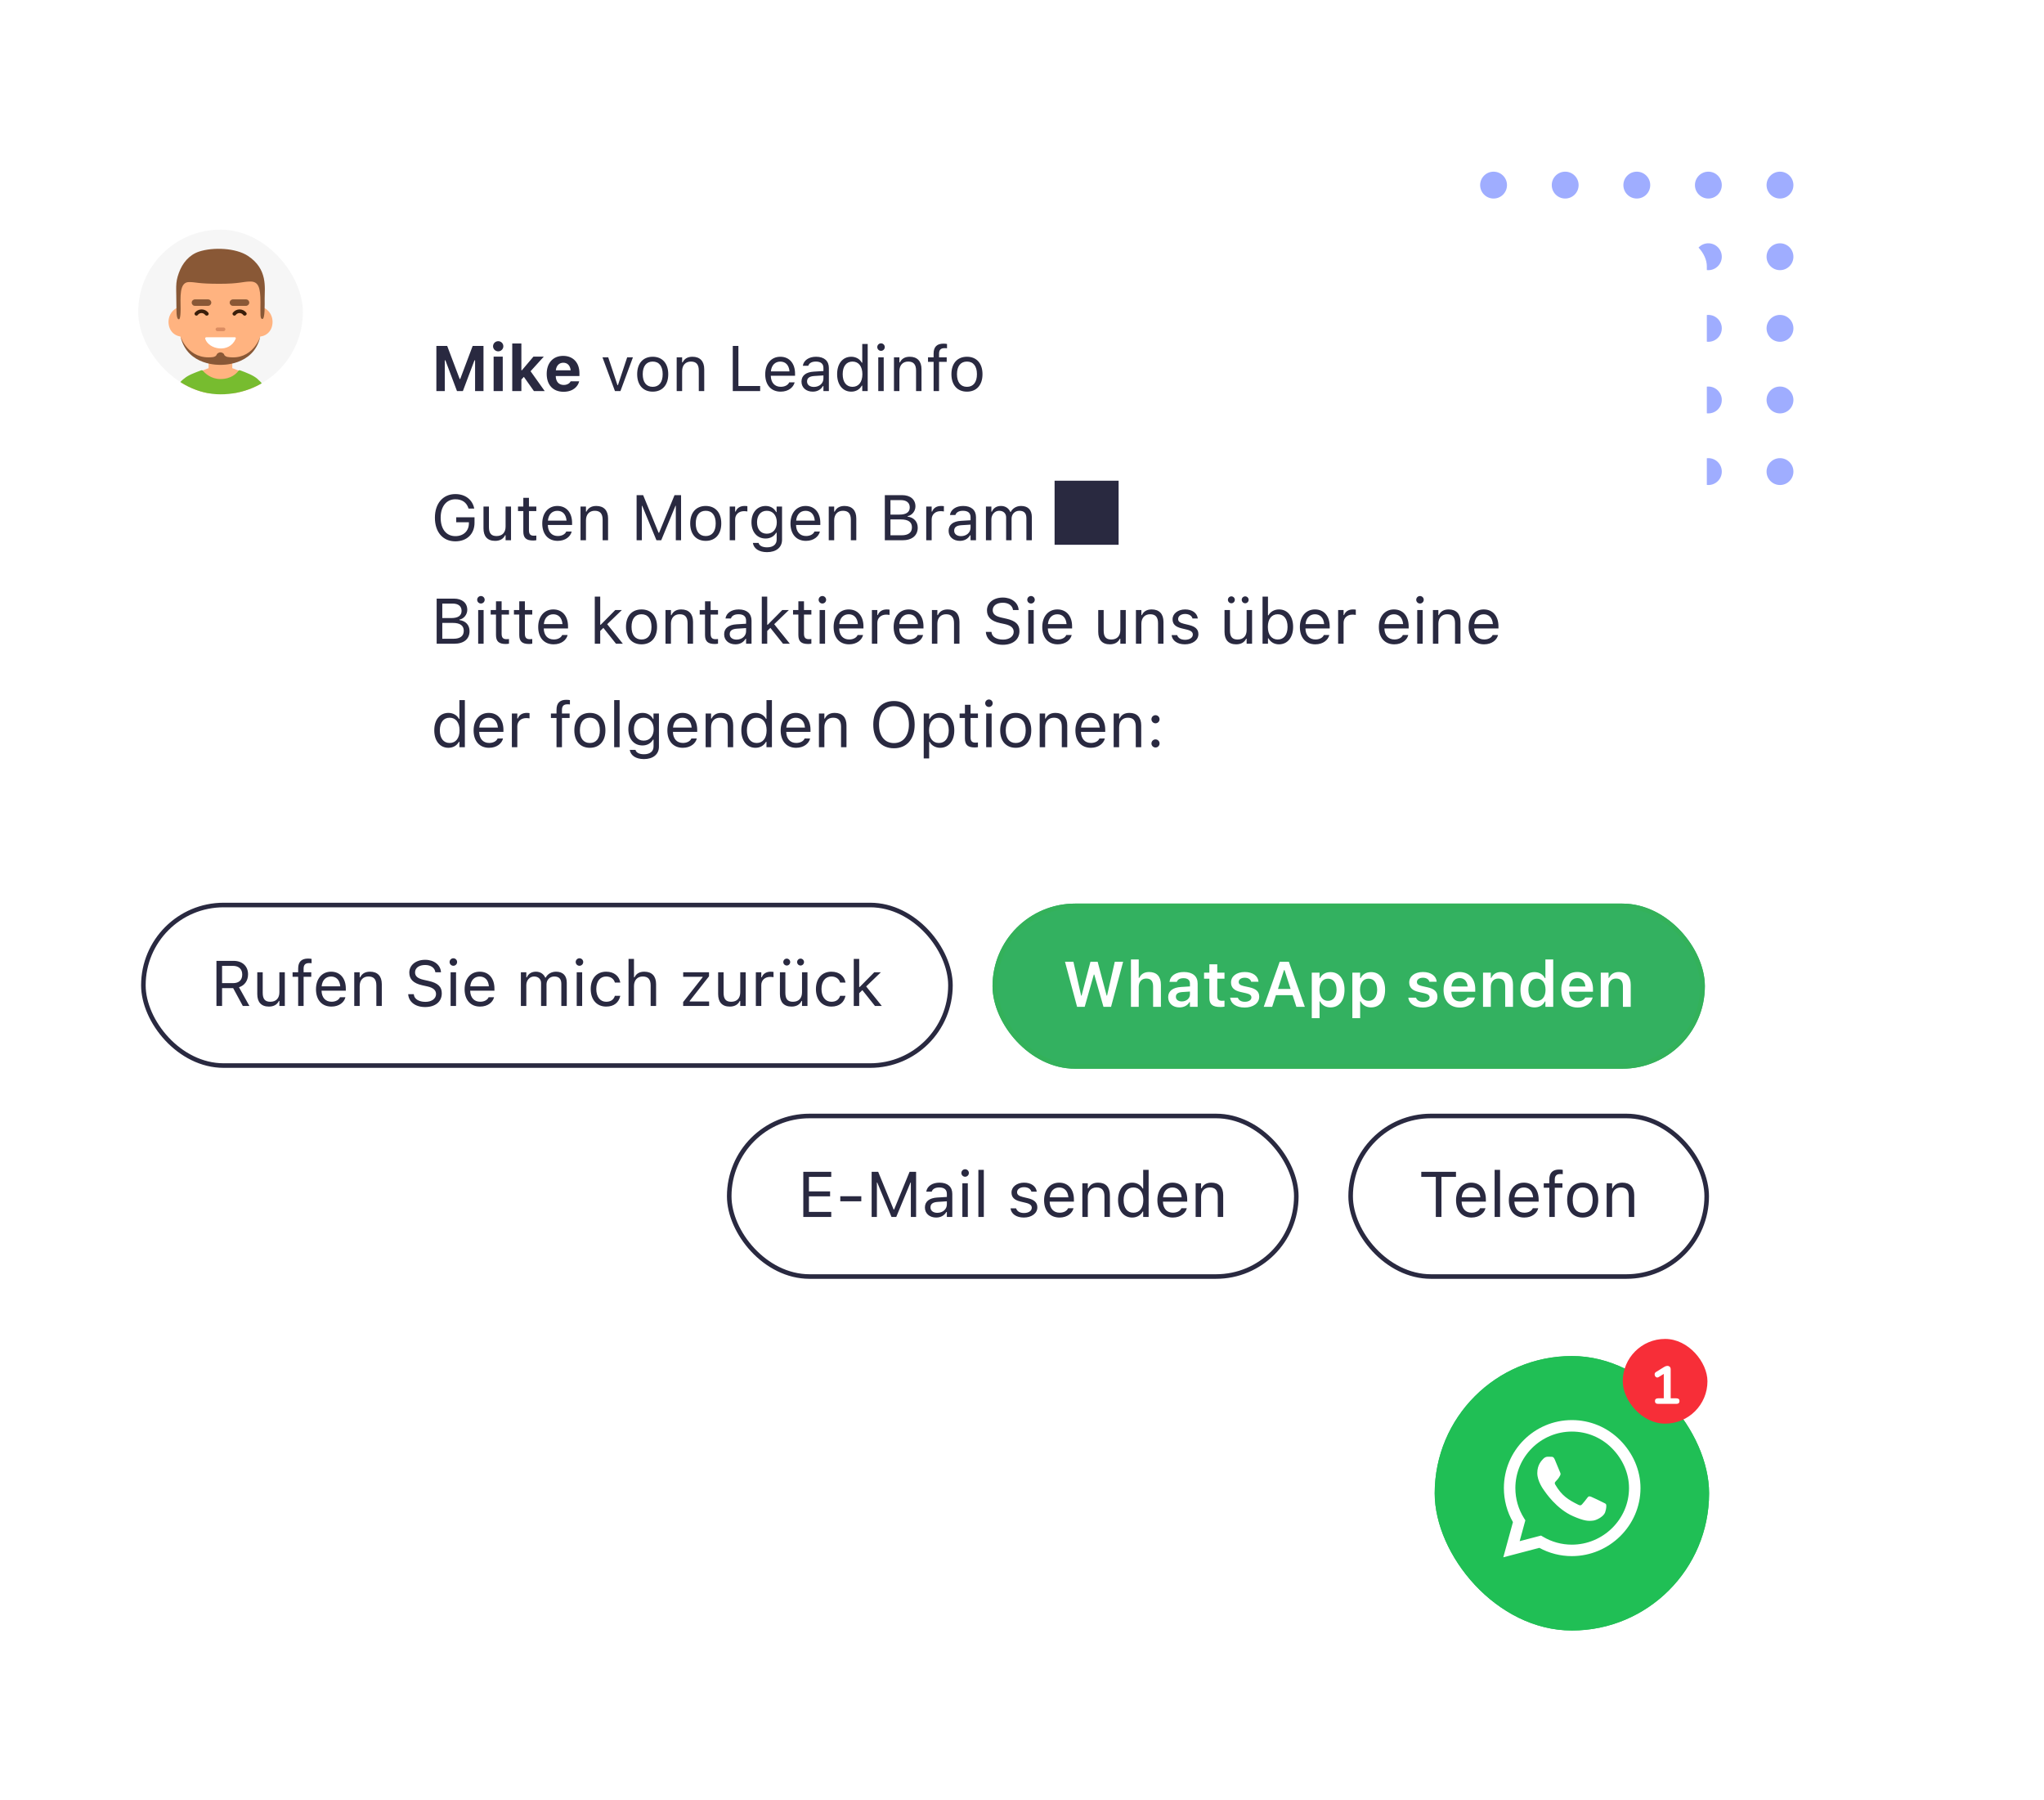 <svg width="494" height="435" viewBox="0 0 494 435" fill="none" xmlns="http://www.w3.org/2000/svg">
<circle cx="360.97" cy="44.726" r="3.245" fill="#9FADFF"/>
<circle cx="360.971" cy="79.336" r="3.245" fill="#9FADFF"/>
<circle cx="360.971" cy="62.031" r="3.245" fill="#9FADFF"/>
<circle cx="360.971" cy="96.641" r="3.245" fill="#9FADFF"/>
<circle cx="360.971" cy="113.945" r="3.245" fill="#9FADFF"/>
<circle cx="378.28" cy="44.725" r="3.245" fill="#9FADFF"/>
<circle cx="378.28" cy="79.336" r="3.245" fill="#9FADFF"/>
<circle cx="378.28" cy="62.031" r="3.245" fill="#9FADFF"/>
<circle cx="378.28" cy="96.641" r="3.245" fill="#9FADFF"/>
<circle cx="378.28" cy="113.945" r="3.245" fill="#9FADFF"/>
<circle cx="395.588" cy="44.725" r="3.245" fill="#9FADFF"/>
<circle cx="395.588" cy="79.336" r="3.245" fill="#9FADFF"/>
<circle cx="395.588" cy="62.031" r="3.245" fill="#9FADFF"/>
<circle cx="395.588" cy="96.641" r="3.245" fill="#9FADFF"/>
<circle cx="395.588" cy="113.945" r="3.245" fill="#9FADFF"/>
<circle cx="412.884" cy="44.725" r="3.245" fill="#9FADFF"/>
<circle cx="412.884" cy="79.336" r="3.245" fill="#9FADFF"/>
<circle cx="412.884" cy="62.031" r="3.245" fill="#9FADFF"/>
<circle cx="412.884" cy="96.641" r="3.245" fill="#9FADFF"/>
<circle cx="412.884" cy="113.945" r="3.245" fill="#9FADFF"/>
<circle cx="430.193" cy="44.725" r="3.245" fill="#9FADFF"/>
<circle cx="430.193" cy="79.336" r="3.245" fill="#9FADFF"/>
<circle cx="430.193" cy="62.031" r="3.245" fill="#9FADFF"/>
<circle cx="430.193" cy="96.641" r="3.245" fill="#9FADFF"/>
<circle cx="430.193" cy="113.945" r="3.245" fill="#9FADFF"/>
<g filter="url(#filter0_d_3_6822)">
<g clip-path="url(#clip0_3_6822)">
<rect x="33.405" y="52.171" width="39.79" height="39.79" rx="19.895" fill="#F6F6F6"/>
<g clip-path="url(#clip1_3_6822)">
<path d="M64.43 91.649C64.144 90.973 63.832 90.401 63.52 89.959C63.13 89.413 59.697 86.812 56.135 85.642V82.495H50.413V85.642C47.345 86.656 43.47 89.335 43.054 89.959C42.742 90.401 42.456 90.973 42.144 91.649H64.43Z" fill="#FFB380"/>
<path d="M61.623 63.044C59.984 60.677 57.618 58.961 54.783 58.831C54.783 58.831 54.731 58.831 54.627 58.831V58.727C54.627 58.727 53.951 58.753 53.249 58.779C52.547 58.753 51.87 58.727 51.87 58.727V58.831C51.792 58.831 51.714 58.831 51.714 58.831C48.906 58.935 46.591 60.729 44.875 63.044C42.04 66.866 43.341 71.625 43.341 75.708C43.341 82.418 49.27 84.082 53.223 84.082C57.175 84.082 63.157 82.365 63.157 75.708C63.209 71.651 64.509 67.204 61.623 63.044Z" fill="#FFB380"/>
<path d="M59.126 73.862C58.762 75.89 59.984 77.58 61.83 77.944C63.677 78.308 65.471 77.216 65.809 75.188C66.173 73.159 64.951 71.209 63.105 70.845C61.258 70.481 59.49 71.833 59.126 73.862Z" fill="#FFB380"/>
<path d="M46.851 73.862C47.215 75.89 46.591 77.58 44.771 77.944C42.924 78.308 41.13 77.216 40.792 75.188C40.428 73.159 41.65 71.209 43.496 70.845C45.317 70.481 46.487 71.833 46.851 73.862Z" fill="#FFB380"/>
<path d="M43.653 71.313C43.653 68.582 43.263 64.838 45.681 64.838C47.476 64.838 47.658 65.254 53.093 65.254C57.904 65.254 58.71 64.707 60.504 64.707C62.429 64.707 62.949 66.086 62.949 69.648C62.949 72.691 62.819 73.757 63.417 73.757C64.067 73.757 63.963 70.273 63.963 68.842C63.963 66.19 64.743 61.691 59.932 58.518C56.993 56.568 51.48 56.36 48.1 57.478C45.733 58.258 44.069 60.261 43.237 62.601C42.3 65.176 42.639 65.982 42.639 71.079C42.639 73.263 42.847 73.835 43.263 73.835C43.263 73.809 43.653 73.965 43.653 71.313Z" fill="#895836"/>
<path d="M49.946 72.951C49.816 72.951 49.686 72.899 49.582 72.769C49.373 72.483 49.035 72.327 48.697 72.327C48.359 72.327 48.021 72.483 47.813 72.769C47.657 72.977 47.371 73.003 47.189 72.847C46.981 72.691 46.955 72.405 47.111 72.223C47.501 71.729 48.099 71.443 48.723 71.443C49.347 71.443 49.946 71.729 50.336 72.223C50.492 72.431 50.466 72.691 50.258 72.847C50.154 72.925 50.05 72.951 49.946 72.951Z" fill="#3A1E0A"/>
<path d="M59.125 72.951C58.995 72.951 58.865 72.899 58.761 72.769C58.553 72.483 58.215 72.327 57.877 72.327C57.539 72.327 57.201 72.483 56.993 72.769C56.837 72.977 56.551 73.003 56.369 72.847C56.161 72.691 56.135 72.405 56.291 72.223C56.681 71.729 57.279 71.443 57.903 71.443C58.527 71.443 59.125 71.729 59.515 72.223C59.671 72.431 59.645 72.691 59.437 72.847C59.307 72.925 59.229 72.951 59.125 72.951Z" fill="#3A1E0A"/>
<path d="M56.967 78.542C55.407 82.157 50.44 81.117 49.608 78.568C49.53 78.36 49.66 78.178 49.868 78.178H56.785C56.941 78.178 57.045 78.334 56.967 78.542Z" fill="white"/>
<path d="M64.639 91.935C64.119 90.011 62.923 88.84 62.351 88.372C62.325 88.346 62.325 88.32 62.299 88.294C61.259 87.358 59.568 86.734 58.034 86.162C57.878 86.11 57.696 86.162 57.618 86.292C57.202 86.864 55.927 88.268 53.249 88.268C50.96 88.268 49.504 86.812 49.036 86.266C48.932 86.136 48.776 86.11 48.62 86.162C47.112 86.734 45.473 87.306 44.537 88.138C44.537 88.138 42.639 89.386 41.937 91.961H64.639V91.935Z" fill="#77BC2F"/>
<path d="M50.284 70.584H47.111C46.669 70.584 46.331 70.22 46.331 69.804C46.331 69.362 46.695 69.024 47.111 69.024H50.284C50.726 69.024 51.064 69.388 51.064 69.804C51.064 70.22 50.726 70.584 50.284 70.584Z" fill="#895836"/>
<path d="M59.464 70.584H56.291C55.849 70.584 55.511 70.22 55.511 69.804C55.511 69.362 55.875 69.024 56.291 69.024H59.464C59.906 69.024 60.244 69.388 60.244 69.804C60.244 70.22 59.88 70.584 59.464 70.584Z" fill="#895836"/>
<path opacity="0.4" d="M54.029 76.696H52.547C52.312 76.696 52.105 76.488 52.105 76.254C52.105 76.02 52.312 75.811 52.547 75.811H54.029C54.263 75.811 54.471 76.02 54.471 76.254C54.471 76.488 54.263 76.696 54.029 76.696Z" fill="#A55334"/>
<path d="M55.043 82.937C54.887 82.911 54.705 82.859 54.575 82.781C54.419 82.703 54.236 82.547 54.184 82.391C54.106 82.026 53.612 81.819 53.274 81.819C52.936 81.819 52.468 82.052 52.364 82.391C52.312 82.547 52.182 82.651 52.052 82.755C51.87 82.859 51.662 82.937 51.48 82.963C45.473 83.717 43.652 78.048 43.652 78.048C45.291 85.225 53.274 84.835 53.274 84.835C53.274 84.835 61.258 85.225 62.896 78.048C62.896 77.996 61.102 83.873 55.043 82.937Z" fill="#895836"/>
</g>
</g>
</g>
<g filter="url(#filter1_d_3_6822)">
<rect x="82.037" y="52.171" width="330.476" height="148.632" rx="6.632" fill="white"/>
<path d="M105.465 88.961V78.058H108.079L111.094 86.037H111.23L114.237 78.058H116.851V88.961H114.819V81.541H114.667L111.872 88.961H110.444L107.648 81.541H107.497V88.961H105.465ZM120.41 79.365C119.73 79.365 119.163 78.821 119.163 78.141C119.163 77.454 119.73 76.91 120.41 76.91C121.09 76.91 121.649 77.454 121.649 78.141C121.649 78.821 121.09 79.365 120.41 79.365ZM119.299 88.961V80.642H121.505V88.961H119.299ZM123.802 88.961V77.461H126.008V83.929H126.144L128.925 80.642H131.426L128.23 84.171L131.645 88.961H129.038L126.613 85.531L126.008 86.173V88.961H123.802ZM136.193 89.135C133.662 89.135 132.128 87.48 132.128 84.813V84.805C132.128 82.161 133.677 80.461 136.103 80.461C138.528 80.461 140.039 82.123 140.039 84.639V85.327H134.312C134.335 86.694 135.067 87.488 136.239 87.488C137.206 87.488 137.742 86.974 137.893 86.656L137.916 86.611H139.971L139.956 86.687C139.699 87.729 138.626 89.135 136.193 89.135ZM136.14 82.116C135.181 82.116 134.471 82.765 134.335 83.944H137.923C137.787 82.735 137.1 82.116 136.14 82.116ZM148.622 88.961L145.607 80.816H146.998L149.227 87.525H149.347L151.576 80.816H152.967L149.952 88.961H148.622ZM157.749 89.105C155.43 89.105 153.994 87.503 153.994 84.896V84.881C153.994 82.267 155.43 80.672 157.749 80.672C160.069 80.672 161.504 82.267 161.504 84.881V84.896C161.504 87.503 160.069 89.105 157.749 89.105ZM157.749 87.941C159.291 87.941 160.159 86.815 160.159 84.896V84.881C160.159 82.954 159.291 81.836 157.749 81.836C156.208 81.836 155.339 82.954 155.339 84.881V84.896C155.339 86.815 156.208 87.941 157.749 87.941ZM163.544 88.961V80.816H164.859V82.04H164.98C165.388 81.179 166.151 80.672 167.352 80.672C169.181 80.672 170.201 81.753 170.201 83.687V88.961H168.886V84.004C168.886 82.539 168.282 81.836 166.982 81.836C165.683 81.836 164.859 82.713 164.859 84.141V88.961H163.544ZM177.099 88.961V78.058H178.459V87.737H183.718V88.961H177.099ZM188.674 89.105C186.347 89.105 184.942 87.472 184.942 84.919V84.911C184.942 82.395 186.377 80.672 188.591 80.672C190.805 80.672 192.15 82.32 192.15 84.752V85.266H186.287C186.324 86.951 187.254 87.933 188.704 87.933C189.807 87.933 190.487 87.412 190.707 86.921L190.737 86.853H192.051L192.036 86.913C191.757 88.016 190.593 89.105 188.674 89.105ZM188.583 81.844C187.375 81.844 186.453 82.667 186.309 84.216H190.812C190.676 82.607 189.785 81.844 188.583 81.844ZM196.426 89.105C194.877 89.105 193.706 88.168 193.706 86.687V86.672C193.706 85.221 194.779 84.382 196.675 84.269L199.01 84.125V83.385C199.01 82.38 198.398 81.836 197.182 81.836C196.207 81.836 195.565 82.199 195.353 82.833L195.346 82.856H194.031L194.039 82.811C194.25 81.534 195.489 80.672 197.227 80.672C199.214 80.672 200.325 81.692 200.325 83.385V88.961H199.01V87.76H198.889C198.375 88.629 197.522 89.105 196.426 89.105ZM195.051 86.656C195.051 87.48 195.754 87.964 196.698 87.964C198.035 87.964 199.01 87.087 199.01 85.924V85.183L196.834 85.319C195.595 85.395 195.051 85.833 195.051 86.641V86.656ZM205.735 89.105C203.672 89.105 202.319 87.435 202.319 84.896V84.881C202.319 82.327 203.664 80.672 205.735 80.672C206.853 80.672 207.827 81.232 208.273 82.1H208.394V77.582H209.709V88.961H208.394V87.661H208.273C207.775 88.568 206.868 89.105 205.735 89.105ZM206.037 87.941C207.518 87.941 208.424 86.777 208.424 84.896V84.881C208.424 83 207.518 81.836 206.037 81.836C204.548 81.836 203.664 82.984 203.664 84.881V84.896C203.664 86.793 204.548 87.941 206.037 87.941ZM212.927 79.245C212.429 79.245 212.021 78.837 212.021 78.338C212.021 77.839 212.429 77.431 212.927 77.431C213.426 77.431 213.834 77.839 213.834 78.338C213.834 78.837 213.426 79.245 212.927 79.245ZM212.263 88.961V80.816H213.577V88.961H212.263ZM216.055 88.961V80.816H217.37V82.04H217.491C217.899 81.179 218.662 80.672 219.863 80.672C221.692 80.672 222.712 81.753 222.712 83.687V88.961H221.397V84.004C221.397 82.539 220.793 81.836 219.493 81.836C218.194 81.836 217.37 82.713 217.37 84.141V88.961H216.055ZM225.636 88.961V81.904H224.283V80.816H225.636V79.909C225.636 78.285 226.452 77.507 228.001 77.507C228.318 77.507 228.605 77.529 228.877 77.582V78.632C228.719 78.602 228.499 78.595 228.265 78.595C227.328 78.595 226.951 79.056 226.951 79.947V80.816H228.802V81.904H226.951V88.961H225.636ZM233.698 89.105C231.378 89.105 229.943 87.503 229.943 84.896V84.881C229.943 82.267 231.378 80.672 233.698 80.672C236.017 80.672 237.453 82.267 237.453 84.881V84.896C237.453 87.503 236.017 89.105 233.698 89.105ZM233.698 87.941C235.239 87.941 236.108 86.815 236.108 84.896V84.881C236.108 82.954 235.239 81.836 233.698 81.836C232.156 81.836 231.287 82.954 231.287 84.881V84.896C231.287 86.815 232.156 87.941 233.698 87.941Z" fill="#292940"/>
<path d="M110.051 125.271C107.036 125.271 105.11 123.049 105.11 119.566V119.551C105.11 116.113 107.067 113.854 110.051 113.854C112.469 113.854 114.169 115.214 114.599 117.284L114.615 117.36H113.239L113.217 117.284C112.771 115.879 111.675 115.108 110.051 115.108C107.89 115.108 106.5 116.846 106.5 119.551V119.566C106.5 122.309 107.867 124.016 110.059 124.016C112.008 124.016 113.323 122.77 113.323 120.926V120.662H110.263V119.468H114.683V120.798C114.683 123.487 112.839 125.271 110.051 125.271ZM119.654 125.157C117.803 125.157 116.851 124.069 116.851 122.143V116.869H118.166V121.825C118.166 123.291 118.695 123.994 119.994 123.994C121.43 123.994 122.193 123.117 122.193 121.689V116.869H123.507V125.014H122.193V123.797H122.072C121.671 124.666 120.848 125.157 119.654 125.157ZM128.857 125.074C127.179 125.074 126.477 124.455 126.477 122.898V117.957H125.192V116.869H126.477V114.761H127.837V116.869H129.62V117.957H127.837V122.566C127.837 123.525 128.169 123.911 129.015 123.911C129.25 123.911 129.378 123.903 129.62 123.88V124.999C129.363 125.044 129.114 125.074 128.857 125.074ZM134.788 125.157C132.461 125.157 131.055 123.525 131.055 120.971V120.964C131.055 118.448 132.491 116.725 134.705 116.725C136.919 116.725 138.263 118.372 138.263 120.805V121.319H132.4C132.438 123.004 133.367 123.986 134.818 123.986C135.921 123.986 136.601 123.465 136.82 122.974L136.851 122.906H138.165L138.15 122.966C137.871 124.069 136.707 125.157 134.788 125.157ZM134.697 117.896C133.488 117.896 132.567 118.72 132.423 120.269H136.926C136.79 118.659 135.899 117.896 134.697 117.896ZM140.303 125.014V116.869H141.618V118.093H141.739C142.147 117.231 142.91 116.725 144.111 116.725C145.94 116.725 146.96 117.806 146.96 119.74V125.014H145.645V120.057C145.645 118.591 145.041 117.889 143.741 117.889C142.442 117.889 141.618 118.765 141.618 120.193V125.014H140.303ZM153.858 125.014V114.111H155.437L159.17 123.208H159.291L163.023 114.111H164.602V125.014H163.333V116.687H163.25L159.804 125.014H158.656L155.211 116.687H155.127V125.014H153.858ZM170.563 125.157C168.244 125.157 166.808 123.555 166.808 120.949V120.934C166.808 118.319 168.244 116.725 170.563 116.725C172.883 116.725 174.319 118.319 174.319 120.934V120.949C174.319 123.555 172.883 125.157 170.563 125.157ZM170.563 123.994C172.105 123.994 172.974 122.868 172.974 120.949V120.934C172.974 119.007 172.105 117.889 170.563 117.889C169.022 117.889 168.153 119.007 168.153 120.934V120.949C168.153 122.868 169.022 123.994 170.563 123.994ZM176.359 125.014V116.869H177.673V118.078H177.794C178.104 117.224 178.867 116.725 179.97 116.725C180.219 116.725 180.499 116.755 180.627 116.778V118.055C180.355 118.01 180.106 117.979 179.819 117.979C178.565 117.979 177.673 118.773 177.673 119.967V125.014H176.359ZM185.38 127.885C183.415 127.885 182.161 127.001 181.957 125.663L181.972 125.656H183.332L183.34 125.663C183.483 126.283 184.209 126.721 185.38 126.721C186.838 126.721 187.707 126.034 187.707 124.832V123.185H187.586C187.072 124.084 186.151 124.591 185.032 124.591C182.924 124.591 181.617 122.959 181.617 120.677V120.662C181.617 118.38 182.932 116.725 185.063 116.725C186.211 116.725 187.103 117.292 187.601 118.214H187.692V116.869H189.007V124.9C189.007 126.721 187.601 127.885 185.38 127.885ZM185.319 123.427C186.831 123.427 187.737 122.294 187.737 120.677V120.662C187.737 119.045 186.823 117.889 185.319 117.889C183.808 117.889 182.962 119.045 182.962 120.662V120.677C182.962 122.294 183.808 123.427 185.319 123.427ZM194.779 125.157C192.452 125.157 191.047 123.525 191.047 120.971V120.964C191.047 118.448 192.482 116.725 194.696 116.725C196.91 116.725 198.255 118.372 198.255 120.805V121.319H192.391C192.429 123.004 193.359 123.986 194.809 123.986C195.912 123.986 196.592 123.465 196.811 122.974L196.842 122.906H198.156L198.141 122.966C197.862 124.069 196.698 125.157 194.779 125.157ZM194.688 117.896C193.479 117.896 192.558 118.72 192.414 120.269H196.917C196.781 118.659 195.89 117.896 194.688 117.896ZM200.295 125.014V116.869H201.609V118.093H201.73C202.138 117.231 202.901 116.725 204.103 116.725C205.931 116.725 206.951 117.806 206.951 119.74V125.014H205.636V120.057C205.636 118.591 205.032 117.889 203.732 117.889C202.433 117.889 201.609 118.765 201.609 120.193V125.014H200.295ZM213.849 125.014V114.111H218.02C220.022 114.111 221.246 115.161 221.246 116.823V116.839C221.246 117.964 220.415 118.992 219.365 119.181V119.302C220.853 119.491 221.798 120.511 221.798 121.946V121.961C221.798 123.873 220.423 125.014 218.103 125.014H213.849ZM217.733 115.312H215.209V118.811H217.385C219.032 118.811 219.871 118.221 219.871 117.073V117.058C219.871 115.955 219.085 115.312 217.733 115.312ZM217.771 119.982H215.209V123.812H217.899C219.539 123.812 220.4 123.147 220.4 121.893V121.878C220.4 120.624 219.508 119.982 217.771 119.982ZM223.853 125.014V116.869H225.167V118.078H225.288C225.598 117.224 226.361 116.725 227.464 116.725C227.714 116.725 227.993 116.755 228.122 116.778V118.055C227.85 118.01 227.6 117.979 227.313 117.979C226.059 117.979 225.167 118.773 225.167 119.967V125.014H223.853ZM231.983 125.157C230.434 125.157 229.263 124.22 229.263 122.739V122.724C229.263 121.274 230.335 120.435 232.232 120.322L234.567 120.178V119.438C234.567 118.433 233.955 117.889 232.738 117.889C231.763 117.889 231.121 118.251 230.91 118.886L230.902 118.909H229.587L229.595 118.863C229.807 117.587 231.046 116.725 232.783 116.725C234.771 116.725 235.881 117.745 235.881 119.438V125.014H234.567V123.812H234.446C233.932 124.681 233.078 125.157 231.983 125.157ZM230.607 122.709C230.607 123.533 231.31 124.016 232.255 124.016C233.592 124.016 234.567 123.14 234.567 121.976V121.236L232.391 121.372C231.151 121.447 230.607 121.886 230.607 122.694V122.709ZM238.284 125.014V116.869H239.599V118.108H239.719C240.082 117.231 240.853 116.725 241.918 116.725C243.021 116.725 243.792 117.307 244.17 118.153H244.291C244.729 117.292 245.658 116.725 246.784 116.725C248.446 116.725 249.375 117.677 249.375 119.385V125.014H248.061V119.687C248.061 118.486 247.509 117.889 246.361 117.889C245.227 117.889 244.479 118.743 244.479 119.778V125.014H243.165V119.483C243.165 118.516 242.5 117.889 241.472 117.889C240.407 117.889 239.599 118.818 239.599 119.967V125.014H238.284ZM254.876 126.097H270.35V110.623H254.876V126.097ZM105.533 150.014V139.111H109.703C111.706 139.111 112.93 140.161 112.93 141.823V141.839C112.93 142.964 112.099 143.992 111.048 144.181V144.302C112.537 144.491 113.481 145.511 113.481 146.946V146.961C113.481 148.873 112.106 150.014 109.787 150.014H105.533ZM109.416 140.312H106.893V143.811H109.069C110.716 143.811 111.555 143.221 111.555 142.073V142.058C111.555 140.955 110.769 140.312 109.416 140.312ZM109.454 144.982H106.893V148.812H109.583C111.222 148.812 112.083 148.147 112.083 146.893V146.878C112.083 145.624 111.192 144.982 109.454 144.982ZM116.231 140.297C115.733 140.297 115.325 139.889 115.325 139.391C115.325 138.892 115.733 138.484 116.231 138.484C116.73 138.484 117.138 138.892 117.138 139.391C117.138 139.889 116.73 140.297 116.231 140.297ZM115.567 150.014V141.869H116.881V150.014H115.567ZM122.253 150.074C120.576 150.074 119.873 149.455 119.873 147.898V142.957H118.589V141.869H119.873V139.761H121.233V141.869H123.016V142.957H121.233V147.566C121.233 148.525 121.566 148.911 122.412 148.911C122.646 148.911 122.775 148.903 123.016 148.88V149.999C122.759 150.044 122.51 150.074 122.253 150.074ZM127.875 150.074C126.197 150.074 125.495 149.455 125.495 147.898V142.957H124.21V141.869H125.495V139.761H126.855V141.869H128.638V142.957H126.855V147.566C126.855 148.525 127.187 148.911 128.033 148.911C128.267 148.911 128.396 148.903 128.638 148.88V149.999C128.381 150.044 128.131 150.074 127.875 150.074ZM133.806 150.157C131.479 150.157 130.073 148.525 130.073 145.971V145.964C130.073 143.448 131.509 141.725 133.723 141.725C135.936 141.725 137.281 143.372 137.281 145.805V146.319H131.418C131.456 148.004 132.385 148.986 133.836 148.986C134.939 148.986 135.619 148.465 135.838 147.974L135.868 147.906H137.183L137.168 147.966C136.888 149.069 135.725 150.157 133.806 150.157ZM133.715 142.896C132.506 142.896 131.584 143.72 131.441 145.269H135.944C135.808 143.659 134.916 142.896 133.715 142.896ZM143.749 150.014V138.635H145.063V145.427H145.184L148.705 141.869H150.299L146.748 145.291L150.534 150.014H148.879L145.827 146.183L145.063 146.923V150.014H143.749ZM155.044 150.157C152.725 150.157 151.289 148.555 151.289 145.949V145.934C151.289 143.319 152.725 141.725 155.044 141.725C157.364 141.725 158.799 143.319 158.799 145.934V145.949C158.799 148.555 157.364 150.157 155.044 150.157ZM155.044 148.994C156.586 148.994 157.455 147.868 157.455 145.949V145.934C157.455 144.007 156.586 142.889 155.044 142.889C153.503 142.889 152.634 144.007 152.634 145.934V145.949C152.634 147.868 153.503 148.994 155.044 148.994ZM160.839 150.014V141.869H162.154V143.093H162.275C162.683 142.231 163.446 141.725 164.647 141.725C166.476 141.725 167.496 142.806 167.496 144.74V150.014H166.181V145.057C166.181 143.591 165.577 142.889 164.277 142.889C162.978 142.889 162.154 143.765 162.154 145.193V150.014H160.839ZM172.77 150.074C171.092 150.074 170.39 149.455 170.39 147.898V142.957H169.105V141.869H170.39V139.761H171.75V141.869H173.533V142.957H171.75V147.566C171.75 148.525 172.082 148.911 172.928 148.911C173.163 148.911 173.291 148.903 173.533 148.88V149.999C173.276 150.044 173.027 150.074 172.77 150.074ZM177.734 150.157C176.185 150.157 175.014 149.22 175.014 147.739V147.724C175.014 146.274 176.087 145.435 177.983 145.322L180.318 145.178V144.438C180.318 143.433 179.706 142.889 178.489 142.889C177.515 142.889 176.872 143.251 176.661 143.886L176.653 143.909H175.339L175.346 143.863C175.558 142.587 176.797 141.725 178.535 141.725C180.522 141.725 181.632 142.745 181.632 144.438V150.014H180.318V148.812H180.197C179.683 149.681 178.829 150.157 177.734 150.157ZM176.359 147.709C176.359 148.533 177.061 149.016 178.006 149.016C179.343 149.016 180.318 148.14 180.318 146.976V146.236L178.142 146.372C176.903 146.447 176.359 146.886 176.359 147.694V147.709ZM184.111 150.014V138.635H185.425V145.427H185.546L189.067 141.869H190.661L187.11 145.291L190.895 150.014H189.241L186.188 146.183L185.425 146.923V150.014H184.111ZM195.331 150.074C193.653 150.074 192.951 149.455 192.951 147.898V142.957H191.666V141.869H192.951V139.761H194.311V141.869H196.094V142.957H194.311V147.566C194.311 148.525 194.643 148.911 195.489 148.911C195.723 148.911 195.852 148.903 196.094 148.88V149.999C195.837 150.044 195.587 150.074 195.331 150.074ZM198.753 140.297C198.255 140.297 197.847 139.889 197.847 139.391C197.847 138.892 198.255 138.484 198.753 138.484C199.252 138.484 199.66 138.892 199.66 139.391C199.66 139.889 199.252 140.297 198.753 140.297ZM198.088 150.014V141.869H199.403V150.014H198.088ZM205.206 150.157C202.879 150.157 201.473 148.525 201.473 145.971V145.964C201.473 143.448 202.909 141.725 205.123 141.725C207.336 141.725 208.681 143.372 208.681 145.805V146.319H202.818C202.856 148.004 203.785 148.986 205.236 148.986C206.339 148.986 207.019 148.465 207.238 147.974L207.268 147.906H208.583L208.568 147.966C208.288 149.069 207.125 150.157 205.206 150.157ZM205.115 142.896C203.906 142.896 202.984 143.72 202.841 145.269H207.344C207.208 143.659 206.316 142.896 205.115 142.896ZM210.721 150.014V141.869H212.036V143.078H212.157C212.467 142.224 213.23 141.725 214.333 141.725C214.582 141.725 214.862 141.755 214.99 141.778V143.055C214.718 143.01 214.469 142.979 214.182 142.979C212.927 142.979 212.036 143.773 212.036 144.967V150.014H210.721ZM219.712 150.157C217.385 150.157 215.98 148.525 215.98 145.971V145.964C215.98 143.448 217.415 141.725 219.629 141.725C221.843 141.725 223.188 143.372 223.188 145.805V146.319H217.325C217.363 148.004 218.292 148.986 219.743 148.986C220.846 148.986 221.526 148.465 221.745 147.974L221.775 147.906H223.09L223.075 147.966C222.795 149.069 221.631 150.157 219.712 150.157ZM219.622 142.896C218.413 142.896 217.491 143.72 217.347 145.269H221.851C221.715 143.659 220.823 142.896 219.622 142.896ZM225.228 150.014V141.869H226.543V143.093H226.663C227.071 142.231 227.835 141.725 229.036 141.725C230.864 141.725 231.884 142.806 231.884 144.74V150.014H230.57V145.057C230.57 143.591 229.965 142.889 228.666 142.889C227.366 142.889 226.543 143.765 226.543 145.193V150.014H225.228ZM242.356 150.271C239.969 150.271 238.427 149.016 238.269 147.241L238.261 147.158H239.621L239.629 147.241C239.727 148.329 240.86 149.016 242.432 149.016C243.913 149.016 244.993 148.253 244.993 147.143V147.135C244.993 146.228 244.366 145.609 242.87 145.276L241.661 145.012C239.478 144.528 238.533 143.523 238.533 141.944V141.937C238.541 140.131 240.12 138.854 242.371 138.854C244.547 138.854 246.066 140.139 246.179 141.763L246.187 141.869H244.827L244.812 141.771C244.661 140.811 243.754 140.101 242.334 140.108C240.974 140.116 239.923 140.758 239.923 141.899V141.907C239.923 142.775 240.52 143.365 242.001 143.69L243.21 143.962C245.484 144.468 246.383 145.382 246.383 146.954V146.961C246.383 149.001 244.789 150.271 242.356 150.271ZM249.179 140.297C248.68 140.297 248.272 139.889 248.272 139.391C248.272 138.892 248.68 138.484 249.179 138.484C249.678 138.484 250.086 138.892 250.086 139.391C250.086 139.889 249.678 140.297 249.179 140.297ZM248.514 150.014V141.869H249.829V150.014H248.514ZM255.631 150.157C253.304 150.157 251.899 148.525 251.899 145.971V145.964C251.899 143.448 253.335 141.725 255.548 141.725C257.762 141.725 259.107 143.372 259.107 145.805V146.319H253.244C253.282 148.004 254.211 148.986 255.662 148.986C256.765 148.986 257.445 148.465 257.664 147.974L257.694 147.906H259.009L258.994 147.966C258.714 149.069 257.551 150.157 255.631 150.157ZM255.541 142.896C254.332 142.896 253.41 143.72 253.267 145.269H257.77C257.634 143.659 256.742 142.896 255.541 142.896ZM268.227 150.157C266.375 150.157 265.423 149.069 265.423 147.143V141.869H266.738V146.825C266.738 148.291 267.267 148.994 268.567 148.994C270.002 148.994 270.765 148.117 270.765 146.689V141.869H272.08V150.014H270.765V148.797H270.644C270.244 149.666 269.42 150.157 268.227 150.157ZM274.535 150.014V141.869H275.85V143.093H275.971C276.379 142.231 277.142 141.725 278.343 141.725C280.172 141.725 281.192 142.806 281.192 144.74V150.014H279.877V145.057C279.877 143.591 279.273 142.889 277.973 142.889C276.674 142.889 275.85 143.765 275.85 145.193V150.014H274.535ZM286.367 150.157C284.554 150.157 283.307 149.281 283.156 147.936H284.501C284.72 148.616 285.37 149.062 286.413 149.062C287.508 149.062 288.287 148.54 288.287 147.8V147.785C288.287 147.233 287.871 146.848 286.866 146.606L285.604 146.304C284.078 145.941 283.391 145.276 283.391 144.105V144.098C283.391 142.745 284.69 141.725 286.42 141.725C288.128 141.725 289.314 142.579 289.495 143.909H288.203C288.03 143.267 287.395 142.821 286.413 142.821C285.446 142.821 284.735 143.319 284.735 144.037V144.052C284.735 144.604 285.143 144.951 286.103 145.186L287.357 145.488C288.891 145.858 289.631 146.523 289.631 147.687V147.702C289.631 149.152 288.219 150.157 286.367 150.157ZM297.603 140.237C297.142 140.237 296.764 139.859 296.764 139.398C296.764 138.945 297.142 138.567 297.603 138.567C298.056 138.567 298.434 138.945 298.434 139.398C298.434 139.859 298.056 140.237 297.603 140.237ZM300.935 140.237C300.481 140.237 300.103 139.859 300.103 139.398C300.103 138.945 300.481 138.567 300.935 138.567C301.395 138.567 301.773 138.945 301.773 139.398C301.773 139.859 301.395 140.237 300.935 140.237ZM298.751 150.157C296.9 150.157 295.948 149.069 295.948 147.143V141.869H297.263V146.825C297.263 148.291 297.791 148.994 299.091 148.994C300.527 148.994 301.29 148.117 301.29 146.689V141.869H302.604V150.014H301.29V148.797H301.169C300.768 149.666 299.945 150.157 298.751 150.157ZM309.11 150.157C307.976 150.157 307.07 149.621 306.571 148.714H306.45V150.014H305.135V138.635H306.45V143.153H306.571C307.017 142.284 307.991 141.725 309.11 141.725C311.18 141.725 312.525 143.38 312.525 145.934V145.949C312.525 148.487 311.172 150.157 309.11 150.157ZM308.807 148.994C310.296 148.994 311.18 147.845 311.18 145.949V145.934C311.18 144.037 310.296 142.889 308.807 142.889C307.327 142.889 306.42 144.052 306.42 145.934V145.949C306.42 147.83 307.327 148.994 308.807 148.994ZM317.889 150.157C315.562 150.157 314.157 148.525 314.157 145.971V145.964C314.157 143.448 315.592 141.725 317.806 141.725C320.02 141.725 321.365 143.372 321.365 145.805V146.319H315.502C315.539 148.004 316.469 148.986 317.919 148.986C319.023 148.986 319.703 148.465 319.922 147.974L319.952 147.906H321.267L321.251 147.966C320.972 149.069 319.808 150.157 317.889 150.157ZM317.799 142.896C316.59 142.896 315.668 143.72 315.524 145.269H320.027C319.891 143.659 319 142.896 317.799 142.896ZM323.405 150.014V141.869H324.719V143.078H324.84C325.15 142.224 325.913 141.725 327.016 141.725C327.266 141.725 327.545 141.755 327.674 141.778V143.055C327.402 143.01 327.152 142.979 326.865 142.979C325.611 142.979 324.719 143.773 324.719 144.967V150.014H323.405ZM336.975 150.157C334.647 150.157 333.242 148.525 333.242 145.971V145.964C333.242 143.448 334.678 141.725 336.891 141.725C339.105 141.725 340.45 143.372 340.45 145.805V146.319H334.587C334.625 148.004 335.554 148.986 337.005 148.986C338.108 148.986 338.788 148.465 339.007 147.974L339.037 147.906H340.352L340.337 147.966C340.057 149.069 338.894 150.157 336.975 150.157ZM336.884 142.896C335.675 142.896 334.753 143.72 334.61 145.269H339.113C338.977 143.659 338.085 142.896 336.884 142.896ZM343.185 140.297C342.687 140.297 342.279 139.889 342.279 139.391C342.279 138.892 342.687 138.484 343.185 138.484C343.684 138.484 344.092 138.892 344.092 139.391C344.092 139.889 343.684 140.297 343.185 140.297ZM342.52 150.014V141.869H343.835V150.014H342.52ZM346.313 150.014V141.869H347.628V143.093H347.749C348.157 142.231 348.92 141.725 350.121 141.725C351.95 141.725 352.97 142.806 352.97 144.74V150.014H351.655V145.057C351.655 143.591 351.051 142.889 349.751 142.889C348.451 142.889 347.628 143.765 347.628 145.193V150.014H346.313ZM358.674 150.157C356.347 150.157 354.942 148.525 354.942 145.971V145.964C354.942 143.448 356.377 141.725 358.591 141.725C360.805 141.725 362.15 143.372 362.15 145.805V146.319H356.287C356.324 148.004 357.254 148.986 358.704 148.986C359.807 148.986 360.487 148.465 360.707 147.974L360.737 147.906H362.051L362.036 147.966C361.757 149.069 360.593 150.157 358.674 150.157ZM358.583 142.896C357.375 142.896 356.453 143.72 356.309 145.269H360.812C360.676 143.659 359.785 142.896 358.583 142.896ZM108.374 175.157C106.311 175.157 104.959 173.487 104.959 170.949V170.934C104.959 168.38 106.303 166.725 108.374 166.725C109.492 166.725 110.467 167.284 110.912 168.153H111.033V163.635H112.348V175.014H111.033V173.714H110.912C110.414 174.621 109.507 175.157 108.374 175.157ZM108.676 173.994C110.157 173.994 111.063 172.83 111.063 170.949V170.934C111.063 169.052 110.157 167.889 108.676 167.889C107.187 167.889 106.303 169.037 106.303 170.934V170.949C106.303 172.845 107.187 173.994 108.676 173.994ZM118.196 175.157C115.869 175.157 114.463 173.525 114.463 170.971V170.964C114.463 168.448 115.899 166.725 118.113 166.725C120.327 166.725 121.671 168.372 121.671 170.805V171.319H115.808C115.846 173.004 116.775 173.986 118.226 173.986C119.329 173.986 120.009 173.465 120.228 172.974L120.259 172.906H121.573L121.558 172.966C121.279 174.069 120.115 175.157 118.196 175.157ZM118.105 167.896C116.896 167.896 115.975 168.72 115.831 170.269H120.334C120.198 168.659 119.307 167.896 118.105 167.896ZM123.711 175.014V166.869H125.026V168.078H125.147C125.457 167.224 126.22 166.725 127.323 166.725C127.572 166.725 127.852 166.755 127.98 166.778V168.055C127.708 168.01 127.459 167.979 127.172 167.979C125.918 167.979 125.026 168.773 125.026 169.967V175.014H123.711ZM134.501 175.014V167.957H133.148V166.869H134.501V165.962C134.501 164.338 135.317 163.559 136.866 163.559C137.183 163.559 137.47 163.582 137.742 163.635V164.685C137.583 164.655 137.364 164.647 137.13 164.647C136.193 164.647 135.815 165.108 135.815 166V166.869H137.667V167.957H135.815V175.014H134.501ZM142.563 175.157C140.243 175.157 138.807 173.555 138.807 170.949V170.934C138.807 168.319 140.243 166.725 142.563 166.725C144.882 166.725 146.318 168.319 146.318 170.934V170.949C146.318 173.555 144.882 175.157 142.563 175.157ZM142.563 173.994C144.104 173.994 144.973 172.868 144.973 170.949V170.934C144.973 169.007 144.104 167.889 142.563 167.889C141.021 167.889 140.152 169.007 140.152 170.934V170.949C140.152 172.868 141.021 173.994 142.563 173.994ZM148.433 175.014V163.635H149.748V175.014H148.433ZM155.626 177.885C153.662 177.885 152.407 177.001 152.203 175.663L152.219 175.656H153.579L153.586 175.663C153.73 176.283 154.455 176.721 155.626 176.721C157.084 176.721 157.953 176.034 157.953 174.832V173.185H157.832C157.319 174.084 156.397 174.591 155.279 174.591C153.171 174.591 151.863 172.959 151.863 170.677V170.662C151.863 168.38 153.178 166.725 155.309 166.725C156.457 166.725 157.349 167.292 157.847 168.214H157.938V166.869H159.253V174.9C159.253 176.721 157.847 177.885 155.626 177.885ZM155.566 173.427C157.077 173.427 157.983 172.294 157.983 170.677V170.662C157.983 169.045 157.069 167.889 155.566 167.889C154.055 167.889 153.208 169.045 153.208 170.662V170.677C153.208 172.294 154.055 173.427 155.566 173.427ZM165.025 175.157C162.698 175.157 161.293 173.525 161.293 170.971V170.964C161.293 168.448 162.728 166.725 164.942 166.725C167.156 166.725 168.501 168.372 168.501 170.805V171.319H162.638C162.675 173.004 163.605 173.986 165.055 173.986C166.159 173.986 166.839 173.465 167.058 172.974L167.088 172.906H168.403L168.387 172.966C168.108 174.069 166.944 175.157 165.025 175.157ZM164.935 167.896C163.726 167.896 162.804 168.72 162.66 170.269H167.163C167.027 168.659 166.136 167.896 164.935 167.896ZM170.541 175.014V166.869H171.855V168.093H171.976C172.384 167.231 173.147 166.725 174.349 166.725C176.177 166.725 177.197 167.806 177.197 169.74V175.014H175.883V170.057C175.883 168.591 175.278 167.889 173.979 167.889C172.679 167.889 171.855 168.765 171.855 170.193V175.014H170.541ZM182.584 175.157C180.522 175.157 179.169 173.487 179.169 170.949V170.934C179.169 168.38 180.514 166.725 182.584 166.725C183.703 166.725 184.677 167.284 185.123 168.153H185.244V163.635H186.559V175.014H185.244V173.714H185.123C184.624 174.621 183.718 175.157 182.584 175.157ZM182.887 173.994C184.367 173.994 185.274 172.83 185.274 170.949V170.934C185.274 169.052 184.367 167.889 182.887 167.889C181.398 167.889 180.514 169.037 180.514 170.934V170.949C180.514 172.845 181.398 173.994 182.887 173.994ZM192.407 175.157C190.079 175.157 188.674 173.525 188.674 170.971V170.964C188.674 168.448 190.11 166.725 192.323 166.725C194.537 166.725 195.882 168.372 195.882 170.805V171.319H190.019C190.057 173.004 190.986 173.986 192.437 173.986C193.54 173.986 194.22 173.465 194.439 172.974L194.469 172.906H195.784L195.769 172.966C195.489 174.069 194.326 175.157 192.407 175.157ZM192.316 167.896C191.107 167.896 190.185 168.72 190.042 170.269H194.545C194.409 168.659 193.517 167.896 192.316 167.896ZM197.922 175.014V166.869H199.237V168.093H199.358C199.766 167.231 200.529 166.725 201.73 166.725C203.559 166.725 204.579 167.806 204.579 169.74V175.014H203.264V170.057C203.264 168.591 202.659 167.889 201.36 167.889C200.06 167.889 199.237 168.765 199.237 170.193V175.014H197.922ZM216.055 175.271C212.927 175.271 211.054 173.049 211.054 169.566V169.551C211.054 166.053 212.973 163.854 216.055 163.854C219.153 163.854 221.057 166.06 221.057 169.551V169.566C221.057 173.042 219.168 175.271 216.055 175.271ZM216.055 174.016C218.292 174.016 219.667 172.263 219.667 169.566V169.551C219.667 166.831 218.284 165.108 216.055 165.108C213.834 165.108 212.444 166.831 212.444 169.551V169.566C212.444 172.263 213.789 174.016 216.055 174.016ZM223.248 177.734V166.869H224.563V168.168H224.684C225.183 167.262 226.089 166.725 227.223 166.725C229.285 166.725 230.638 168.395 230.638 170.934V170.949C230.638 173.503 229.293 175.157 227.223 175.157C226.104 175.157 225.13 174.598 224.684 173.729H224.563V177.734H223.248ZM226.92 173.994C228.409 173.994 229.293 172.845 229.293 170.949V170.934C229.293 169.037 228.409 167.889 226.92 167.889C225.439 167.889 224.533 169.052 224.533 170.934V170.949C224.533 172.83 225.439 173.994 226.92 173.994ZM235.587 175.074C233.909 175.074 233.207 174.455 233.207 172.898V167.957H231.922V166.869H233.207V164.761H234.567V166.869H236.35V167.957H234.567V172.566C234.567 173.525 234.899 173.911 235.745 173.911C235.979 173.911 236.108 173.903 236.35 173.88V174.999C236.093 175.044 235.843 175.074 235.587 175.074ZM239.009 165.297C238.511 165.297 238.103 164.889 238.103 164.391C238.103 163.892 238.511 163.484 239.009 163.484C239.508 163.484 239.916 163.892 239.916 164.391C239.916 164.889 239.508 165.297 239.009 165.297ZM238.344 175.014V166.869H239.659V175.014H238.344ZM245.484 175.157C243.165 175.157 241.729 173.555 241.729 170.949V170.934C241.729 168.319 243.165 166.725 245.484 166.725C247.804 166.725 249.239 168.319 249.239 170.934V170.949C249.239 173.555 247.804 175.157 245.484 175.157ZM245.484 173.994C247.026 173.994 247.895 172.868 247.895 170.949V170.934C247.895 169.007 247.026 167.889 245.484 167.889C243.943 167.889 243.074 169.007 243.074 170.934V170.949C243.074 172.868 243.943 173.994 245.484 173.994ZM251.279 175.014V166.869H252.594V168.093H252.715C253.123 167.231 253.886 166.725 255.087 166.725C256.916 166.725 257.936 167.806 257.936 169.74V175.014H256.621V170.057C256.621 168.591 256.017 167.889 254.717 167.889C253.418 167.889 252.594 168.765 252.594 170.193V175.014H251.279ZM263.64 175.157C261.313 175.157 259.908 173.525 259.908 170.971V170.964C259.908 168.448 261.343 166.725 263.557 166.725C265.771 166.725 267.116 168.372 267.116 170.805V171.319H261.253C261.291 173.004 262.22 173.986 263.671 173.986C264.774 173.986 265.454 173.465 265.673 172.974L265.703 172.906H267.018L267.003 172.966C266.723 174.069 265.559 175.157 263.64 175.157ZM263.55 167.896C262.341 167.896 261.419 168.72 261.275 170.269H265.779C265.643 168.659 264.751 167.896 263.55 167.896ZM269.156 175.014V166.869H270.471V168.093H270.591C270.999 167.231 271.763 166.725 272.964 166.725C274.792 166.725 275.812 167.806 275.812 169.74V175.014H274.498V170.057C274.498 168.591 273.893 167.889 272.594 167.889C271.294 167.889 270.471 168.765 270.471 170.193V175.014H269.156ZM279.265 169.241C278.729 169.241 278.283 168.795 278.283 168.259C278.283 167.715 278.729 167.277 279.265 167.277C279.809 167.277 280.247 167.715 280.247 168.259C280.247 168.795 279.809 169.241 279.265 169.241ZM279.265 175.089C278.729 175.089 278.283 174.643 278.283 174.107C278.283 173.563 278.729 173.125 279.265 173.125C279.809 173.125 280.247 173.563 280.247 174.107C280.247 174.643 279.809 175.089 279.265 175.089Z" fill="#292940"/>
</g>
<g filter="url(#filter2_d_3_6822)">
<rect x="175.688" y="265.777" width="138.158" height="39.895" rx="19.947" fill="white"/>
<rect x="176.241" y="266.33" width="137.053" height="38.79" rx="19.395" stroke="#292940" stroke-width="1.105"/>
<path d="M194.145 290.725V279.822H200.9V281.046H195.505V284.544H200.62V285.753H195.505V289.501H200.9V290.725H194.145ZM203.084 286.947V285.723H208.161V286.947H203.084ZM210.662 290.725V279.822H212.241L215.973 288.919H216.094L219.827 279.822H221.406V290.725H220.136V282.398H220.053L216.608 290.725H215.46L212.014 282.398H211.931V290.725H210.662ZM226.256 290.868C224.708 290.868 223.536 289.931 223.536 288.45V288.435C223.536 286.985 224.609 286.146 226.506 286.033L228.84 285.889V285.149C228.84 284.144 228.228 283.6 227.012 283.6C226.037 283.6 225.395 283.962 225.184 284.597L225.176 284.62H223.861L223.869 284.574C224.08 283.297 225.32 282.436 227.057 282.436C229.044 282.436 230.155 283.456 230.155 285.149V290.725H228.84V289.523H228.72C228.206 290.392 227.352 290.868 226.256 290.868ZM224.881 288.42C224.881 289.244 225.584 289.727 226.528 289.727C227.866 289.727 228.84 288.851 228.84 287.687V286.947L226.664 287.083C225.425 287.158 224.881 287.597 224.881 288.405V288.42ZM233.253 281.008C232.754 281.008 232.346 280.6 232.346 280.101C232.346 279.603 232.754 279.195 233.253 279.195C233.752 279.195 234.16 279.603 234.16 280.101C234.16 280.6 233.752 281.008 233.253 281.008ZM232.588 290.725V282.58H233.903V290.725H232.588ZM236.456 290.725V279.346H237.771V290.725H236.456ZM247.442 290.868C245.629 290.868 244.382 289.992 244.231 288.647H245.576C245.795 289.327 246.445 289.773 247.488 289.773C248.583 289.773 249.361 289.251 249.361 288.511V288.496C249.361 287.944 248.946 287.559 247.941 287.317L246.679 287.015C245.153 286.652 244.465 285.987 244.465 284.816V284.809C244.465 283.456 245.765 282.436 247.495 282.436C249.203 282.436 250.389 283.29 250.57 284.62H249.278C249.104 283.977 248.47 283.532 247.488 283.532C246.52 283.532 245.81 284.03 245.81 284.748V284.763C245.81 285.315 246.218 285.662 247.178 285.897L248.432 286.199C249.966 286.569 250.706 287.234 250.706 288.397V288.413C250.706 289.863 249.293 290.868 247.442 290.868ZM256.071 290.868C253.744 290.868 252.338 289.236 252.338 286.682V286.675C252.338 284.159 253.774 282.436 255.988 282.436C258.201 282.436 259.546 284.083 259.546 286.516V287.03H253.683C253.721 288.715 254.65 289.697 256.101 289.697C257.204 289.697 257.884 289.176 258.103 288.685L258.133 288.617H259.448L259.433 288.677C259.153 289.78 257.99 290.868 256.071 290.868ZM255.98 283.607C254.771 283.607 253.849 284.431 253.706 285.98H258.209C258.073 284.37 257.181 283.607 255.98 283.607ZM261.586 290.725V282.58H262.901V283.804H263.022C263.43 282.942 264.193 282.436 265.394 282.436C267.223 282.436 268.243 283.517 268.243 285.451V290.725H266.928V285.768C266.928 284.302 266.324 283.6 265.024 283.6C263.724 283.6 262.901 284.476 262.901 285.904V290.725H261.586ZM273.63 290.868C271.567 290.868 270.215 289.198 270.215 286.66V286.645C270.215 284.091 271.56 282.436 273.63 282.436C274.748 282.436 275.723 282.995 276.168 283.864H276.289V279.346H277.604V290.725H276.289V289.425H276.168C275.67 290.332 274.763 290.868 273.63 290.868ZM273.932 289.705C275.413 289.705 276.32 288.541 276.32 286.66V286.645C276.32 284.763 275.413 283.6 273.932 283.6C272.444 283.6 271.56 284.748 271.56 286.645V286.66C271.56 288.556 272.444 289.705 273.932 289.705ZM283.452 290.868C281.125 290.868 279.72 289.236 279.72 286.682V286.675C279.72 284.159 281.155 282.436 283.369 282.436C285.583 282.436 286.928 284.083 286.928 286.516V287.03H281.064C281.102 288.715 282.032 289.697 283.482 289.697C284.585 289.697 285.265 289.176 285.484 288.685L285.515 288.617H286.829L286.814 288.677C286.535 289.78 285.371 290.868 283.452 290.868ZM283.361 283.607C282.152 283.607 281.231 284.431 281.087 285.98H285.59C285.454 284.37 284.563 283.607 283.361 283.607ZM288.968 290.725V282.58H290.282V283.804H290.403C290.811 282.942 291.574 282.436 292.776 282.436C294.604 282.436 295.624 283.517 295.624 285.451V290.725H294.309V285.768C294.309 284.302 293.705 283.6 292.405 283.6C291.106 283.6 290.282 284.476 290.282 285.904V290.725H288.968Z" fill="#292940"/>
</g>
<g filter="url(#filter3_d_3_6822)">
<rect x="325.874" y="265.778" width="87.158" height="39.895" rx="19.947" fill="white"/>
<rect x="326.427" y="266.33" width="86.053" height="38.79" rx="19.395" stroke="#292940" stroke-width="1.105"/>
<path d="M347.013 290.725V281.046H343.5V279.822H351.886V281.046H348.373V290.725H347.013ZM355.634 290.869C353.307 290.869 351.902 289.237 351.902 286.683V286.675C351.902 284.159 353.337 282.437 355.551 282.437C357.765 282.437 359.11 284.084 359.11 286.517V287.03H353.246C353.284 288.715 354.214 289.698 355.664 289.698C356.767 289.698 357.447 289.176 357.666 288.685L357.697 288.617H359.011L358.996 288.678C358.717 289.781 357.553 290.869 355.634 290.869ZM355.543 283.608C354.334 283.608 353.413 284.431 353.269 285.98H357.772C357.636 284.371 356.745 283.608 355.543 283.608ZM361.225 290.725V279.346H362.54V290.725H361.225ZM368.388 290.869C366.061 290.869 364.655 289.237 364.655 286.683V286.675C364.655 284.159 366.091 282.437 368.305 282.437C370.518 282.437 371.863 284.084 371.863 286.517V287.03H366C366.038 288.715 366.967 289.698 368.418 289.698C369.521 289.698 370.201 289.176 370.42 288.685L370.45 288.617H371.765L371.75 288.678C371.47 289.781 370.307 290.869 368.388 290.869ZM368.297 283.608C367.088 283.608 366.166 284.431 366.023 285.98H370.526C370.39 284.371 369.498 283.608 368.297 283.608ZM374.447 290.725V283.668H373.095V282.58H374.447V281.674C374.447 280.049 375.263 279.271 376.812 279.271C377.13 279.271 377.417 279.294 377.689 279.346V280.397C377.53 280.366 377.311 280.359 377.077 280.359C376.14 280.359 375.762 280.82 375.762 281.711V282.58H377.613V283.668H375.762V290.725H374.447ZM382.509 290.869C380.19 290.869 378.754 289.267 378.754 286.66V286.645C378.754 284.031 380.19 282.437 382.509 282.437C384.829 282.437 386.264 284.031 386.264 286.645V286.66C386.264 289.267 384.829 290.869 382.509 290.869ZM382.509 289.705C384.05 289.705 384.919 288.579 384.919 286.66V286.645C384.919 284.718 384.05 283.6 382.509 283.6C380.968 283.6 380.099 284.718 380.099 286.645V286.66C380.099 288.579 380.968 289.705 382.509 289.705ZM388.304 290.725V282.58H389.619V283.804H389.74C390.148 282.943 390.911 282.437 392.112 282.437C393.941 282.437 394.961 283.517 394.961 285.451V290.725H393.646V285.769C393.646 284.303 393.042 283.6 391.742 283.6C390.442 283.6 389.619 284.477 389.619 285.905V290.725H388.304Z" fill="#292940"/>
</g>
<g filter="url(#filter4_d_3_6822)">
<rect x="239.878" y="215.012" width="172.158" height="39.895" rx="19.947" fill="#33B160"/>
<rect x="240.431" y="215.564" width="171.053" height="38.79" rx="19.395" stroke="#33B15A" stroke-width="1.105"/>
<path d="M260.314 239.959L257.39 229.056H259.423L261.289 237.239H261.402L263.548 229.056H265.278L267.454 237.239H267.56L269.426 229.056H271.444L268.52 239.959H266.691L264.47 232.154H264.357L262.15 239.959H260.314ZM273.333 239.959V228.505H275.214V232.963H275.342C275.735 232.079 276.529 231.542 277.722 231.542C279.566 231.542 280.571 232.653 280.571 234.617V239.959H278.689V235.055C278.689 233.771 278.168 233.121 277.027 233.121C275.909 233.121 275.214 233.907 275.214 235.146V239.959H273.333ZM285.044 240.095C283.472 240.095 282.331 239.128 282.331 237.624V237.609C282.331 236.136 283.457 235.275 285.467 235.154L287.59 235.025V234.315C287.59 233.491 287.053 233.038 286.041 233.038C285.18 233.038 284.621 233.348 284.432 233.892L284.424 233.922H282.649L282.656 233.854C282.837 232.464 284.167 231.542 286.132 231.542C288.255 231.542 289.449 232.57 289.449 234.315V239.959H287.59V238.826H287.461C287.008 239.627 286.132 240.095 285.044 240.095ZM284.19 237.534C284.19 238.236 284.787 238.652 285.618 238.652C286.751 238.652 287.59 237.911 287.59 236.929V236.264L285.731 236.385C284.681 236.453 284.19 236.839 284.19 237.519V237.534ZM294.957 239.997C293.06 239.997 292.282 239.362 292.282 237.768V233.159H290.997V231.701H292.282V229.676H294.193V231.701H295.939V233.159H294.193V237.322C294.193 238.146 294.518 238.493 295.304 238.493C295.569 238.493 295.712 238.486 295.939 238.463V239.914C295.667 239.967 295.319 239.997 294.957 239.997ZM300.827 240.125C298.727 240.125 297.457 239.158 297.299 237.76V237.745H299.165L299.173 237.76C299.369 238.335 299.921 238.735 300.857 238.735C301.794 238.735 302.444 238.312 302.444 237.692V237.677C302.444 237.194 302.081 236.876 301.175 236.672L299.837 236.37C298.266 236.023 297.518 235.282 297.518 234.066V234.058C297.518 232.57 298.878 231.542 300.827 231.542C302.837 231.542 304.038 232.539 304.159 233.877V233.892H302.391L302.384 233.869C302.248 233.348 301.704 232.925 300.82 232.925C299.981 232.925 299.377 233.333 299.377 233.952V233.96C299.377 234.443 299.724 234.738 300.616 234.942L301.953 235.237C303.57 235.599 304.333 236.287 304.333 237.488V237.503C304.333 239.075 302.86 240.125 300.827 240.125ZM305.421 239.959L309.289 229.056H311.488L315.357 239.959H313.317L312.402 237.141H308.368L307.461 239.959H305.421ZM310.325 231.081L308.859 235.637H311.919L310.453 231.081H310.325ZM317.034 242.702V231.701H318.915V232.993H319.044C319.497 232.094 320.396 231.565 321.552 231.565C323.622 231.565 324.945 233.212 324.945 235.826V235.841C324.945 238.471 323.645 240.095 321.552 240.095C320.419 240.095 319.474 239.536 319.044 238.644H318.915V242.702H317.034ZM320.963 238.508C322.247 238.508 323.025 237.496 323.025 235.841V235.826C323.025 234.164 322.247 233.151 320.963 233.151C319.686 233.151 318.893 234.164 318.893 235.819V235.834C318.893 237.488 319.686 238.508 320.963 238.508ZM326.841 242.702V231.701H328.722V232.993H328.851C329.304 232.094 330.203 231.565 331.359 231.565C333.429 231.565 334.752 233.212 334.752 235.826V235.841C334.752 238.471 333.452 240.095 331.359 240.095C330.226 240.095 329.281 239.536 328.851 238.644H328.722V242.702H326.841ZM330.77 238.508C332.054 238.508 332.833 237.496 332.833 235.841V235.826C332.833 234.164 332.054 233.151 330.77 233.151C329.493 233.151 328.7 234.164 328.7 235.819V235.834C328.7 237.488 329.493 238.508 330.77 238.508ZM343.894 240.125C341.793 240.125 340.524 239.158 340.365 237.76V237.745H342.232L342.239 237.76C342.436 238.335 342.987 238.735 343.924 238.735C344.861 238.735 345.511 238.312 345.511 237.692V237.677C345.511 237.194 345.148 236.876 344.241 236.672L342.904 236.37C341.333 236.023 340.585 235.282 340.585 234.066V234.058C340.585 232.57 341.945 231.542 343.894 231.542C345.904 231.542 347.105 232.539 347.226 233.877V233.892H345.458L345.45 233.869C345.314 233.348 344.77 232.925 343.886 232.925C343.048 232.925 342.443 233.333 342.443 233.952V233.96C342.443 234.443 342.791 234.738 343.682 234.942L345.02 235.237C346.637 235.599 347.4 236.287 347.4 237.488V237.503C347.4 239.075 345.926 240.125 343.894 240.125ZM352.832 240.125C350.377 240.125 348.888 238.478 348.888 235.849V235.841C348.888 233.242 350.392 231.542 352.741 231.542C355.091 231.542 356.542 233.189 356.542 235.683V236.302H350.769C350.792 237.783 351.593 238.644 352.87 238.644C353.89 238.644 354.472 238.131 354.653 237.753L354.676 237.7H356.466L356.444 237.768C356.179 238.833 355.076 240.125 352.832 240.125ZM352.764 233.015C351.714 233.015 350.928 233.726 350.785 235.04H354.706C354.577 233.688 353.814 233.015 352.764 233.015ZM358.423 239.959V231.701H360.305V232.963H360.433C360.826 232.079 361.619 231.542 362.813 231.542C364.657 231.542 365.661 232.653 365.661 234.617V239.959H363.78V235.055C363.78 233.771 363.259 233.121 362.118 233.121C361 233.121 360.305 233.907 360.305 235.146V239.959H358.423ZM370.86 240.095C368.789 240.095 367.475 238.455 367.475 235.841V235.826C367.475 233.197 368.767 231.565 370.86 231.565C371.993 231.565 372.937 232.124 373.368 233.015H373.497V228.505H375.385V239.959H373.497V238.667H373.368C372.915 239.566 372.023 240.095 370.86 240.095ZM371.449 238.508C372.733 238.508 373.527 237.496 373.527 235.841V235.826C373.527 234.171 372.726 233.151 371.449 233.151C370.172 233.151 369.386 234.164 369.386 235.826V235.841C369.386 237.503 370.165 238.508 371.449 238.508ZM381.286 240.125C378.831 240.125 377.342 238.478 377.342 235.849V235.841C377.342 233.242 378.846 231.542 381.196 231.542C383.545 231.542 384.996 233.189 384.996 235.683V236.302H379.224C379.246 237.783 380.047 238.644 381.324 238.644C382.344 238.644 382.926 238.131 383.107 237.753L383.13 237.7H384.921L384.898 237.768C384.633 238.833 383.53 240.125 381.286 240.125ZM381.218 233.015C380.168 233.015 379.382 233.726 379.239 235.04H383.16C383.032 233.688 382.269 233.015 381.218 233.015ZM386.877 239.959V231.701H388.759V232.963H388.887C389.28 232.079 390.073 231.542 391.267 231.542C393.111 231.542 394.116 232.653 394.116 234.617V239.959H392.234V235.055C392.234 233.771 391.713 233.121 390.572 233.121C389.454 233.121 388.759 233.907 388.759 235.146V239.959H386.877Z" fill="white"/>
</g>
<g filter="url(#filter5_d_3_6822)">
<rect x="34.102" y="214.804" width="196.158" height="39.895" rx="19.947" fill="white"/>
<rect x="34.655" y="215.356" width="195.053" height="38.79" rx="19.395" stroke="#292940" stroke-width="1.105"/>
<path d="M52.312 239.751V228.848H56.475C58.575 228.848 59.95 230.133 59.95 232.09V232.105C59.95 233.616 59.127 234.795 57.759 235.225L60.283 239.751H58.689L56.354 235.437H53.672V239.751H52.312ZM53.672 234.228H56.354C57.752 234.228 58.545 233.48 58.545 232.15V232.135C58.545 230.835 57.699 230.057 56.294 230.057H53.672V234.228ZM64.983 239.895C63.131 239.895 62.179 238.807 62.179 236.88V231.606H63.494V236.563C63.494 238.028 64.023 238.731 65.323 238.731C66.758 238.731 67.521 237.855 67.521 236.427V231.606H68.836V239.751H67.521V238.535H67.4C67 239.403 66.176 239.895 64.983 239.895ZM72.062 239.751V232.694H70.71V231.606H72.062V230.699C72.062 229.075 72.878 228.297 74.427 228.297C74.744 228.297 75.031 228.319 75.303 228.372V229.423C75.145 229.392 74.926 229.385 74.691 229.385C73.754 229.385 73.377 229.846 73.377 230.737V231.606H75.228V232.694H73.377V239.751H72.062ZM80.101 239.895C77.774 239.895 76.369 238.263 76.369 235.709V235.701C76.369 233.185 77.804 231.463 80.018 231.463C82.232 231.463 83.577 233.11 83.577 235.543V236.056H77.714C77.751 237.741 78.681 238.723 80.131 238.723C81.234 238.723 81.915 238.202 82.134 237.711L82.164 237.643H83.478L83.463 237.703C83.184 238.807 82.02 239.895 80.101 239.895ZM80.01 232.634C78.802 232.634 77.88 233.457 77.736 235.006H82.239C82.103 233.397 81.212 232.634 80.01 232.634ZM85.617 239.751V231.606H86.931V232.83H87.052C87.46 231.969 88.223 231.463 89.425 231.463C91.253 231.463 92.273 232.543 92.273 234.477V239.751H90.959V234.795C90.959 233.329 90.354 232.626 89.055 232.626C87.755 232.626 86.931 233.503 86.931 234.931V239.751H85.617ZM102.745 240.008C100.358 240.008 98.816 238.754 98.658 236.978L98.65 236.895H100.01L100.018 236.978C100.116 238.066 101.249 238.754 102.821 238.754C104.302 238.754 105.382 237.991 105.382 236.88V236.872C105.382 235.966 104.755 235.346 103.259 235.014L102.05 234.749C99.867 234.266 98.922 233.261 98.922 231.682V231.674C98.93 229.868 100.509 228.591 102.76 228.591C104.936 228.591 106.455 229.876 106.568 231.5L106.576 231.606H105.216L105.201 231.508C105.05 230.548 104.143 229.838 102.723 229.846C101.363 229.853 100.312 230.495 100.312 231.636V231.644C100.312 232.513 100.909 233.102 102.39 233.427L103.599 233.699C105.873 234.205 106.772 235.119 106.772 236.691V236.699C106.772 238.739 105.178 240.008 102.745 240.008ZM109.568 230.035C109.069 230.035 108.661 229.627 108.661 229.128C108.661 228.629 109.069 228.221 109.568 228.221C110.067 228.221 110.475 228.629 110.475 229.128C110.475 229.627 110.067 230.035 109.568 230.035ZM108.903 239.751V231.606H110.218V239.751H108.903ZM116.02 239.895C113.693 239.895 112.288 238.263 112.288 235.709V235.701C112.288 233.185 113.723 231.463 115.937 231.463C118.151 231.463 119.496 233.11 119.496 235.543V236.056H113.633C113.671 237.741 114.6 238.723 116.051 238.723C117.154 238.723 117.834 238.202 118.053 237.711L118.083 237.643H119.398L119.383 237.703C119.103 238.807 117.939 239.895 116.02 239.895ZM115.93 232.634C114.721 232.634 113.799 233.457 113.655 235.006H118.159C118.023 233.397 117.131 232.634 115.93 232.634ZM125.888 239.751V231.606H127.203V232.845H127.323C127.686 231.969 128.457 231.463 129.522 231.463C130.625 231.463 131.396 232.044 131.774 232.891H131.895C132.333 232.029 133.262 231.463 134.388 231.463C136.05 231.463 136.979 232.415 136.979 234.122V239.751H135.665V234.424C135.665 233.223 135.113 232.626 133.965 232.626C132.831 232.626 132.083 233.48 132.083 234.515V239.751H130.769V234.22C130.769 233.253 130.104 232.626 129.076 232.626C128.011 232.626 127.203 233.555 127.203 234.704V239.751H125.888ZM140.047 230.035C139.548 230.035 139.14 229.627 139.14 229.128C139.14 228.629 139.548 228.221 140.047 228.221C140.546 228.221 140.954 228.629 140.954 229.128C140.954 229.627 140.546 230.035 140.047 230.035ZM139.382 239.751V231.606H140.697V239.751H139.382ZM146.507 239.895C144.225 239.895 142.767 238.24 142.767 235.656V235.641C142.767 233.11 144.218 231.463 146.499 231.463C148.479 231.463 149.665 232.603 149.907 234.054L149.915 234.099H148.607L148.6 234.077C148.396 233.276 147.671 232.626 146.499 232.626C145.034 232.626 144.112 233.805 144.112 235.641V235.656C144.112 237.53 145.049 238.731 146.499 238.731C147.595 238.731 148.29 238.247 148.592 237.341L148.607 237.295L149.907 237.288L149.892 237.371C149.559 238.844 148.464 239.895 146.507 239.895ZM151.909 239.751V228.372H153.224V232.83H153.345C153.753 231.969 154.516 231.463 155.717 231.463C157.546 231.463 158.566 232.543 158.566 234.477V239.751H157.251V234.795C157.251 233.329 156.647 232.626 155.347 232.626C154.047 232.626 153.224 233.503 153.224 234.931V239.751H151.909ZM165.109 239.751V238.799L169.808 232.815V232.694H165.116V231.606H171.357V232.581L166.68 238.542V238.663H171.38V239.751H165.109ZM176.367 239.895C174.515 239.895 173.563 238.807 173.563 236.88V231.606H174.878V236.563C174.878 238.028 175.407 238.731 176.707 238.731C178.142 238.731 178.905 237.855 178.905 236.427V231.606H180.22V239.751H178.905V238.535H178.784C178.384 239.403 177.56 239.895 176.367 239.895ZM182.675 239.751V231.606H183.99V232.815H184.111C184.421 231.961 185.184 231.463 186.287 231.463C186.536 231.463 186.816 231.493 186.944 231.515V232.792C186.672 232.747 186.423 232.717 186.136 232.717C184.882 232.717 183.99 233.51 183.99 234.704V239.751H182.675ZM190.148 229.974C189.687 229.974 189.309 229.596 189.309 229.135C189.309 228.682 189.687 228.304 190.148 228.304C190.601 228.304 190.979 228.682 190.979 229.135C190.979 229.596 190.601 229.974 190.148 229.974ZM193.48 229.974C193.027 229.974 192.649 229.596 192.649 229.135C192.649 228.682 193.027 228.304 193.48 228.304C193.941 228.304 194.319 228.682 194.319 229.135C194.319 229.596 193.941 229.974 193.48 229.974ZM191.296 239.895C189.445 239.895 188.493 238.807 188.493 236.88V231.606H189.808V236.563C189.808 238.028 190.337 238.731 191.636 238.731C193.072 238.731 193.835 237.855 193.835 236.427V231.606H195.15V239.751H193.835V238.535H193.714C193.314 239.403 192.49 239.895 191.296 239.895ZM200.937 239.895C198.655 239.895 197.197 238.24 197.197 235.656V235.641C197.197 233.11 198.648 231.463 200.93 231.463C202.909 231.463 204.095 232.603 204.337 234.054L204.345 234.099H203.038L203.03 234.077C202.826 233.276 202.101 232.626 200.93 232.626C199.464 232.626 198.542 233.805 198.542 235.641V235.656C198.542 237.53 199.479 238.731 200.93 238.731C202.025 238.731 202.72 238.247 203.023 237.341L203.038 237.295L204.337 237.288L204.322 237.371C203.99 238.844 202.894 239.895 200.937 239.895ZM206.339 239.751V228.372H207.654V235.165H207.775L211.296 231.606H212.89L209.339 235.029L213.124 239.751H211.47L208.417 235.92L207.654 236.661V239.751H206.339Z" fill="#292940"/>
</g>
<g filter="url(#filter6_d_3_6822)">
<rect x="346.743" y="327.647" width="66.316" height="66.316" rx="33.158" fill="#20BF55"/>
<path d="M391.514 347.939C388.413 344.831 384.283 343.121 379.894 343.121C370.835 343.121 363.463 350.493 363.463 359.552C363.463 362.446 364.218 365.273 365.654 367.768L363.322 376.279L372.034 373.992C374.432 375.302 377.133 375.991 379.887 375.991H379.894C388.946 375.991 396.48 368.619 396.48 359.56C396.48 355.171 394.615 351.048 391.514 347.939ZM379.894 373.222C377.437 373.222 375.031 372.564 372.937 371.32L372.441 371.024L367.275 372.379L368.651 367.338L368.326 366.82C366.956 364.644 366.238 362.135 366.238 359.552C366.238 352.025 372.367 345.897 379.901 345.897C383.55 345.897 386.977 347.318 389.553 349.901C392.128 352.484 393.712 355.911 393.705 359.56C393.705 367.094 387.421 373.222 379.894 373.222ZM387.384 362.994C386.977 362.787 384.956 361.795 384.579 361.661C384.202 361.521 383.928 361.454 383.654 361.869C383.38 362.283 382.595 363.201 382.351 363.482C382.114 363.756 381.87 363.793 381.463 363.586C379.05 362.379 377.466 361.432 375.875 358.701C375.453 357.976 376.297 358.027 377.081 356.458C377.215 356.184 377.148 355.948 377.044 355.74C376.941 355.533 376.119 353.513 375.779 352.691C375.446 351.892 375.105 352.003 374.854 351.988C374.617 351.973 374.343 351.973 374.069 351.973C373.795 351.973 373.351 352.077 372.974 352.484C372.596 352.898 371.538 353.89 371.538 355.911C371.538 357.931 373.011 359.885 373.21 360.159C373.418 360.433 376.104 364.578 380.227 366.361C382.832 367.486 383.854 367.583 385.156 367.39C385.948 367.272 387.584 366.398 387.924 365.436C388.265 364.474 388.265 363.652 388.161 363.482C388.065 363.297 387.791 363.194 387.384 362.994Z" fill="white"/>
</g>
<g filter="url(#filter7_d_3_6822)">
<rect x="346.743" y="327.647" width="66.316" height="66.316" rx="33.158" fill="#20BF55"/>
<path d="M391.514 347.939C388.413 344.831 384.283 343.121 379.894 343.121C370.835 343.121 363.463 350.493 363.463 359.552C363.463 362.446 364.218 365.273 365.654 367.768L363.322 376.279L372.034 373.992C374.432 375.302 377.133 375.991 379.887 375.991H379.894C388.946 375.991 396.48 368.619 396.48 359.56C396.48 355.171 394.615 351.048 391.514 347.939ZM379.894 373.222C377.437 373.222 375.031 372.564 372.937 371.32L372.441 371.024L367.275 372.379L368.651 367.338L368.326 366.82C366.956 364.644 366.238 362.135 366.238 359.552C366.238 352.025 372.367 345.897 379.901 345.897C383.55 345.897 386.977 347.318 389.553 349.901C392.128 352.484 393.712 355.911 393.705 359.56C393.705 367.094 387.421 373.222 379.894 373.222ZM387.384 362.994C386.977 362.787 384.956 361.795 384.579 361.661C384.202 361.521 383.928 361.454 383.654 361.869C383.38 362.283 382.595 363.201 382.351 363.482C382.114 363.756 381.87 363.793 381.463 363.586C379.05 362.379 377.466 361.432 375.875 358.701C375.453 357.976 376.297 358.027 377.081 356.458C377.215 356.184 377.148 355.948 377.044 355.74C376.941 355.533 376.119 353.513 375.779 352.691C375.446 351.892 375.105 352.003 374.854 351.988C374.617 351.973 374.343 351.973 374.069 351.973C373.795 351.973 373.351 352.077 372.974 352.484C372.596 352.898 371.538 353.89 371.538 355.911C371.538 357.931 373.011 359.885 373.21 360.159C373.418 360.433 376.104 364.578 380.227 366.361C382.832 367.486 383.854 367.583 385.156 367.39C385.948 367.272 387.584 366.398 387.924 365.436C388.265 364.474 388.265 363.652 388.161 363.482C388.065 363.297 387.791 363.194 387.384 362.994Z" fill="white"/>
</g>
<rect x="392.193" y="323.512" width="20.468" height="20.468" rx="10.234" fill="#F72E38"/>
<path d="M405.132 337.862C405.649 337.862 405.907 338.081 405.907 338.521C405.907 338.978 405.649 339.206 405.132 339.206H400.762C400.237 339.206 399.974 338.978 399.974 338.521C399.974 338.081 400.237 337.862 400.762 337.862H402.107V331.967L400.866 332.729C400.745 332.798 400.637 332.833 400.543 332.833C400.362 332.833 400.207 332.755 400.077 332.6C399.957 332.445 399.896 332.273 399.896 332.083C399.896 331.833 400.008 331.639 400.232 331.501L402.236 330.26C402.495 330.105 402.74 330.028 402.973 330.028C403.214 330.028 403.408 330.101 403.555 330.247C403.701 330.394 403.774 330.596 403.774 330.855V337.862H405.132Z" fill="white"/>
<defs>
<filter id="filter0_d_3_6822" x="27.879" y="49.961" width="50.843" height="50.842" filterUnits="userSpaceOnUse" color-interpolation-filters="sRGB">
<feFlood flood-opacity="0" result="BackgroundImageFix"/>
<feColorMatrix in="SourceAlpha" type="matrix" values="0 0 0 0 0 0 0 0 0 0 0 0 0 0 0 0 0 0 127 0" result="hardAlpha"/>
<feOffset dy="3.316"/>
<feGaussianBlur stdDeviation="2.763"/>
<feColorMatrix type="matrix" values="0 0 0 0 0 0 0 0 0 0 0 0 0 0 0 0 0 0 0.15 0"/>
<feBlend mode="normal" in2="BackgroundImageFix" result="effect1_dropShadow_3_6822"/>
<feBlend mode="normal" in="SourceGraphic" in2="effect1_dropShadow_3_6822" result="shape"/>
</filter>
<filter id="filter1_d_3_6822" x="59.932" y="35.592" width="374.686" height="192.843" filterUnits="userSpaceOnUse" color-interpolation-filters="sRGB">
<feFlood flood-opacity="0" result="BackgroundImageFix"/>
<feColorMatrix in="SourceAlpha" type="matrix" values="0 0 0 0 0 0 0 0 0 0 0 0 0 0 0 0 0 0 127 0" result="hardAlpha"/>
<feOffset dy="5.526"/>
<feGaussianBlur stdDeviation="11.053"/>
<feColorMatrix type="matrix" values="0 0 0 0 0 0 0 0 0 0 0 0 0 0 0 0 0 0 0.15 0"/>
<feBlend mode="normal" in2="BackgroundImageFix" result="effect1_dropShadow_3_6822"/>
<feBlend mode="normal" in="SourceGraphic" in2="effect1_dropShadow_3_6822" result="shape"/>
</filter>
<filter id="filter2_d_3_6822" x="153.583" y="246.988" width="182.369" height="84.106" filterUnits="userSpaceOnUse" color-interpolation-filters="sRGB">
<feFlood flood-opacity="0" result="BackgroundImageFix"/>
<feColorMatrix in="SourceAlpha" type="matrix" values="0 0 0 0 0 0 0 0 0 0 0 0 0 0 0 0 0 0 127 0" result="hardAlpha"/>
<feOffset dy="3.316"/>
<feGaussianBlur stdDeviation="11.053"/>
<feColorMatrix type="matrix" values="0 0 0 0 0 0 0 0 0 0 0 0 0 0 0 0 0 0 0.15 0"/>
<feBlend mode="normal" in2="BackgroundImageFix" result="effect1_dropShadow_3_6822"/>
<feBlend mode="normal" in="SourceGraphic" in2="effect1_dropShadow_3_6822" result="shape"/>
</filter>
<filter id="filter3_d_3_6822" x="303.769" y="246.988" width="131.369" height="84.106" filterUnits="userSpaceOnUse" color-interpolation-filters="sRGB">
<feFlood flood-opacity="0" result="BackgroundImageFix"/>
<feColorMatrix in="SourceAlpha" type="matrix" values="0 0 0 0 0 0 0 0 0 0 0 0 0 0 0 0 0 0 127 0" result="hardAlpha"/>
<feOffset dy="3.316"/>
<feGaussianBlur stdDeviation="11.053"/>
<feColorMatrix type="matrix" values="0 0 0 0 0 0 0 0 0 0 0 0 0 0 0 0 0 0 0.15 0"/>
<feBlend mode="normal" in2="BackgroundImageFix" result="effect1_dropShadow_3_6822"/>
<feBlend mode="normal" in="SourceGraphic" in2="effect1_dropShadow_3_6822" result="shape"/>
</filter>
<filter id="filter4_d_3_6822" x="217.773" y="196.222" width="216.369" height="84.106" filterUnits="userSpaceOnUse" color-interpolation-filters="sRGB">
<feFlood flood-opacity="0" result="BackgroundImageFix"/>
<feColorMatrix in="SourceAlpha" type="matrix" values="0 0 0 0 0 0 0 0 0 0 0 0 0 0 0 0 0 0 127 0" result="hardAlpha"/>
<feOffset dy="3.316"/>
<feGaussianBlur stdDeviation="11.053"/>
<feColorMatrix type="matrix" values="0 0 0 0 0 0 0 0 0 0 0 0 0 0 0 0 0 0 0.15 0"/>
<feBlend mode="normal" in2="BackgroundImageFix" result="effect1_dropShadow_3_6822"/>
<feBlend mode="normal" in="SourceGraphic" in2="effect1_dropShadow_3_6822" result="shape"/>
</filter>
<filter id="filter5_d_3_6822" x="11.997" y="196.014" width="240.369" height="84.106" filterUnits="userSpaceOnUse" color-interpolation-filters="sRGB">
<feFlood flood-opacity="0" result="BackgroundImageFix"/>
<feColorMatrix in="SourceAlpha" type="matrix" values="0 0 0 0 0 0 0 0 0 0 0 0 0 0 0 0 0 0 127 0" result="hardAlpha"/>
<feOffset dy="3.316"/>
<feGaussianBlur stdDeviation="11.053"/>
<feColorMatrix type="matrix" values="0 0 0 0 0 0 0 0 0 0 0 0 0 0 0 0 0 0 0.15 0"/>
<feBlend mode="normal" in2="BackgroundImageFix" result="effect1_dropShadow_3_6822"/>
<feBlend mode="normal" in="SourceGraphic" in2="effect1_dropShadow_3_6822" result="shape"/>
</filter>
<filter id="filter6_d_3_6822" x="337.901" y="318.805" width="84.001" height="84.001" filterUnits="userSpaceOnUse" color-interpolation-filters="sRGB">
<feFlood flood-opacity="0" result="BackgroundImageFix"/>
<feColorMatrix in="SourceAlpha" type="matrix" values="0 0 0 0 0 0 0 0 0 0 0 0 0 0 0 0 0 0 127 0" result="hardAlpha"/>
<feOffset/>
<feGaussianBlur stdDeviation="4.421"/>
<feColorMatrix type="matrix" values="0 0 0 0 0 0 0 0 0 0 0 0 0 0 0 0 0 0 0.2 0"/>
<feBlend mode="normal" in2="BackgroundImageFix" result="effect1_dropShadow_3_6822"/>
<feBlend mode="normal" in="SourceGraphic" in2="effect1_dropShadow_3_6822" result="shape"/>
</filter>
<filter id="filter7_d_3_6822" x="337.901" y="318.805" width="84.001" height="84.001" filterUnits="userSpaceOnUse" color-interpolation-filters="sRGB">
<feFlood flood-opacity="0" result="BackgroundImageFix"/>
<feColorMatrix in="SourceAlpha" type="matrix" values="0 0 0 0 0 0 0 0 0 0 0 0 0 0 0 0 0 0 127 0" result="hardAlpha"/>
<feOffset/>
<feGaussianBlur stdDeviation="4.421"/>
<feColorMatrix type="matrix" values="0 0 0 0 0 0 0 0 0 0 0 0 0 0 0 0 0 0 0.2 0"/>
<feBlend mode="normal" in2="BackgroundImageFix" result="effect1_dropShadow_3_6822"/>
<feBlend mode="normal" in="SourceGraphic" in2="effect1_dropShadow_3_6822" result="shape"/>
</filter>
<clipPath id="clip0_3_6822">
<rect x="33.405" y="52.171" width="39.79" height="39.79" rx="19.895" fill="white"/>
</clipPath>
<clipPath id="clip1_3_6822">
<rect width="39.79" height="39.79" fill="white" transform="translate(33.405 52.171)"/>
</clipPath>
</defs>
</svg>
